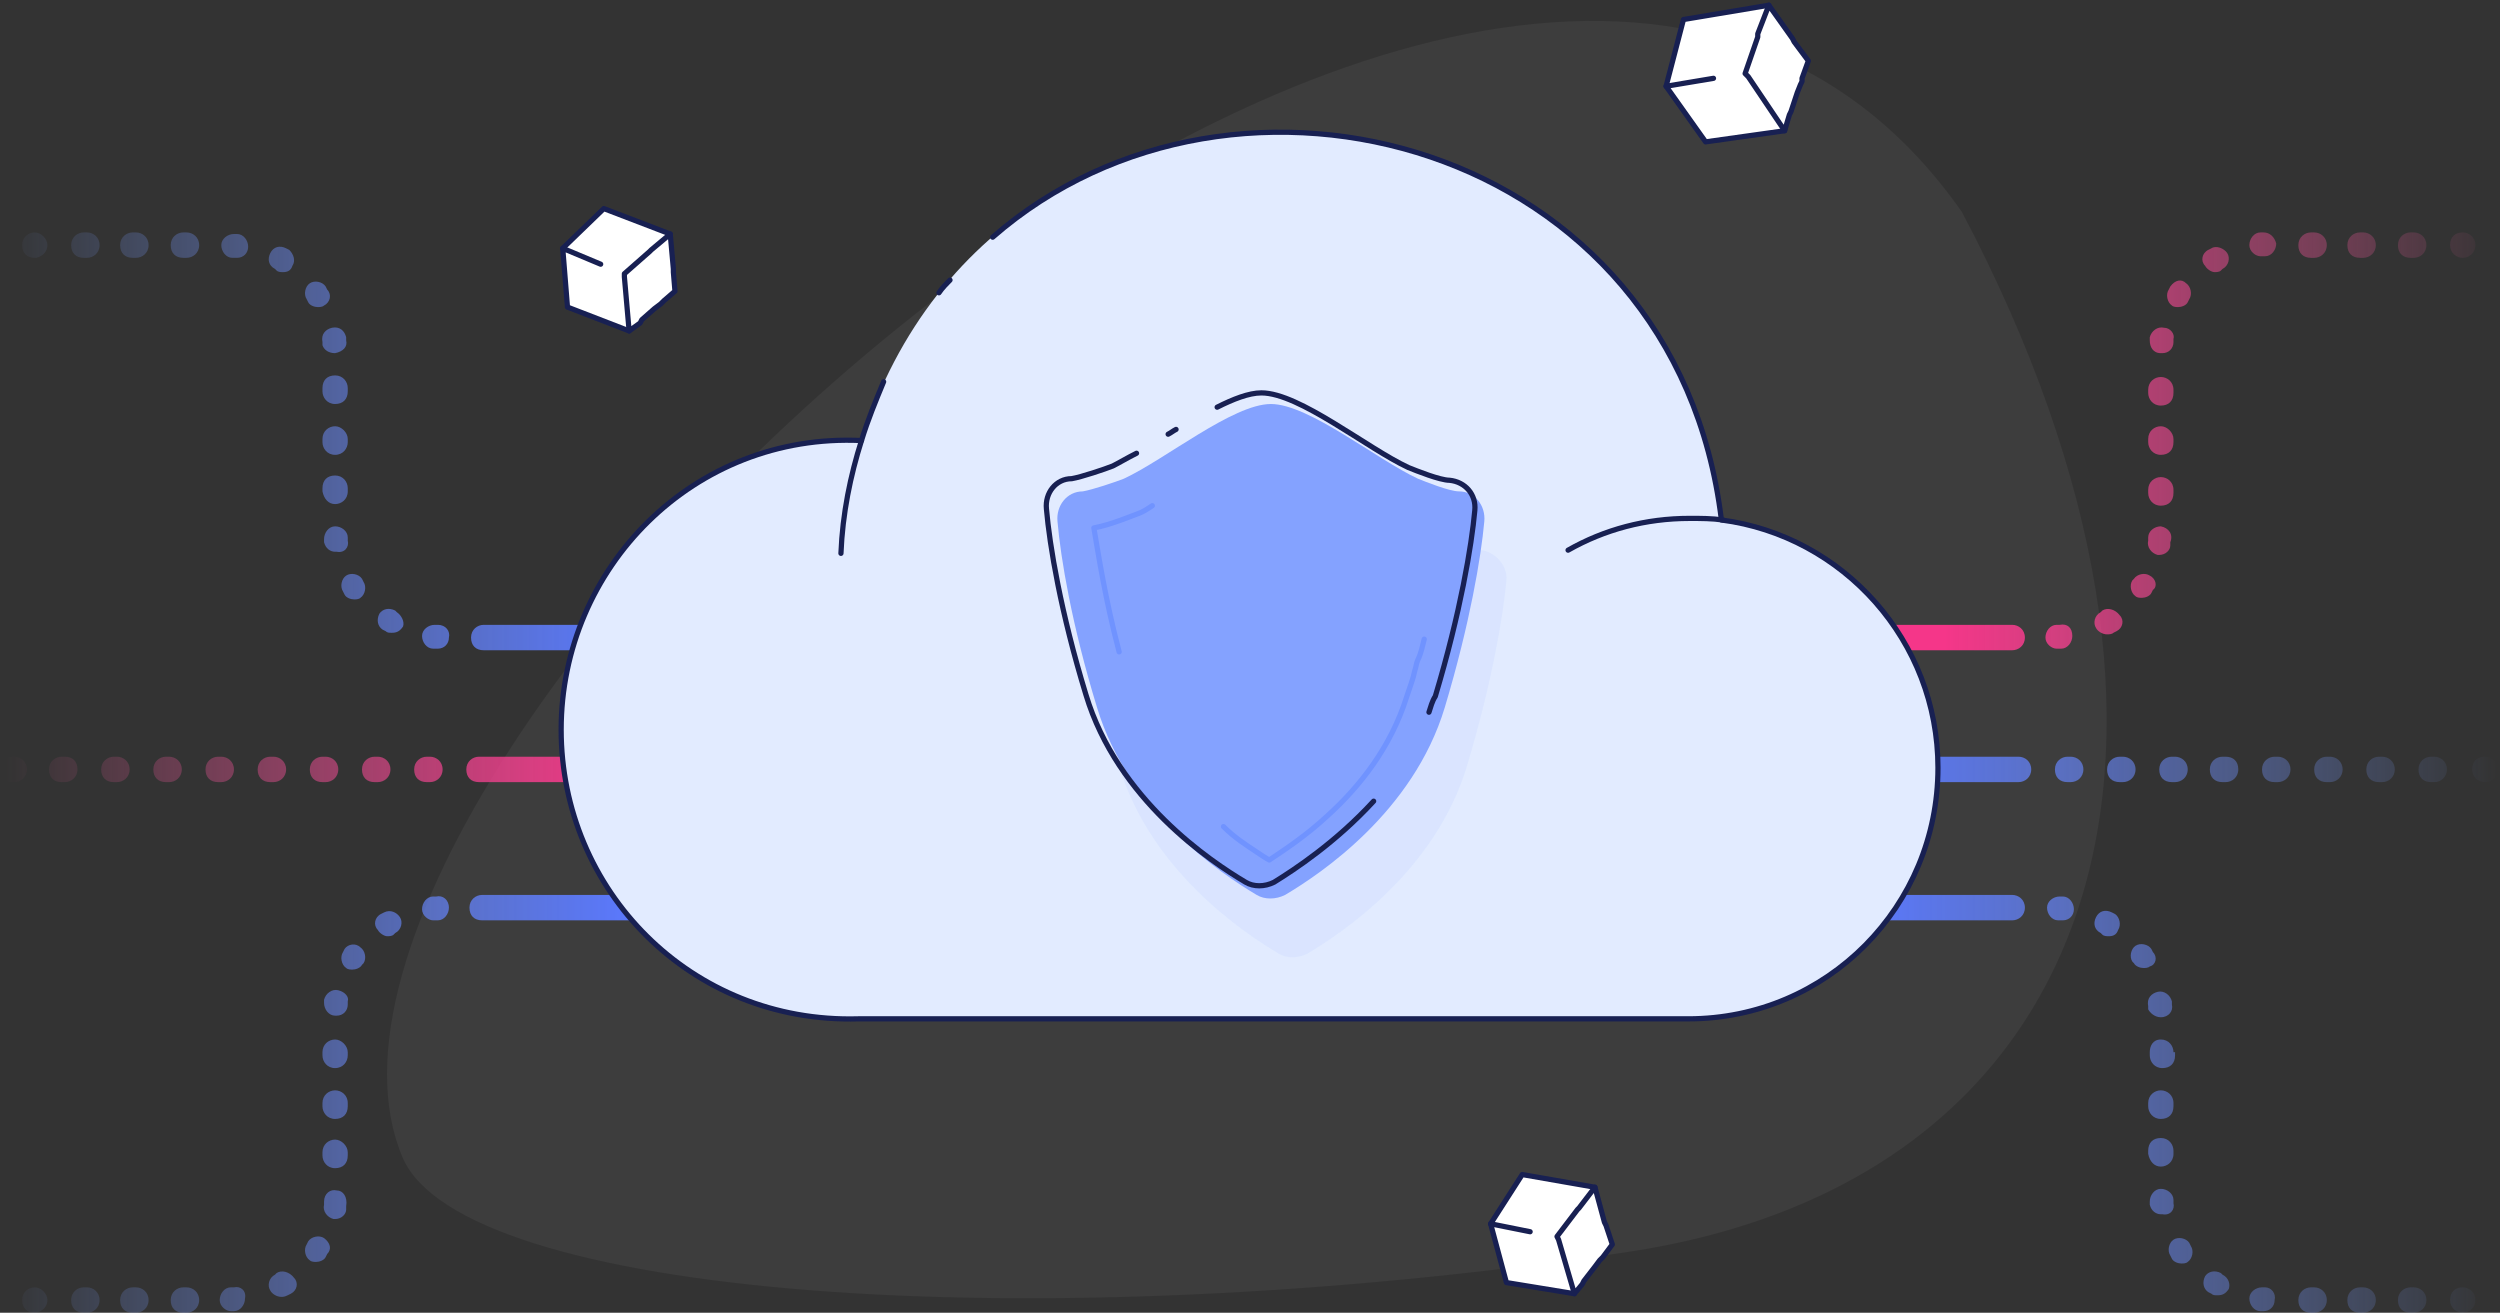 <?xml version="1.0" encoding="UTF-8"?> <svg xmlns="http://www.w3.org/2000/svg" width="478" height="251" viewBox="0 0 478 251" fill="none"><rect x="0" y="0" width="478" height="251" fill="#333333" stroke="none"/><path d="M310.91 239.426C402.415 225.813 428.99 142.658 375.138 40.56C287.766 -84.333 44.421 144.64 76.977 221.311C88.272 247.913 196.529 256.443 310.91 239.426Z" fill="#F2FBFF" fill-opacity="0.05"></path><path d="M121.497 124.026C119.986 124.026 119.079 123.114 119.079 121.596C119.079 120.077 119.986 119.165 121.497 119.165C123.008 119.165 123.915 120.077 123.915 121.596C123.915 123.114 122.706 124.026 121.497 124.026Z" fill="#6A83FF"></path><path d="M121.497 175.666C119.986 175.666 119.079 174.755 119.079 173.236C119.079 171.717 119.986 170.806 121.497 170.806C123.008 170.806 123.915 171.717 123.915 173.236C123.915 174.755 122.706 175.666 121.497 175.666Z" fill="#6A83FF"></path><path d="M35.663 44.438H35.059C33.85 44.438 32.641 45.35 32.641 46.869C32.641 48.387 33.547 49.299 35.059 49.299H35.663C36.872 49.299 38.081 48.387 38.081 46.869C38.081 45.35 36.872 44.438 35.663 44.438Z" fill="url(#paint0_linear_964_12942)"></path><path d="M25.992 44.438H25.388C24.179 44.438 22.97 45.35 22.97 46.869C22.97 48.387 23.877 49.299 25.388 49.299H25.992C27.201 49.299 28.41 48.387 28.41 46.869C28.41 45.35 27.201 44.438 25.992 44.438Z" fill="url(#paint1_linear_964_12942)"></path><path d="M45.335 44.741H44.73C43.521 44.741 42.312 45.652 42.312 46.867C42.312 48.082 43.219 49.297 44.428 49.297H45.033C45.033 49.297 45.033 49.297 45.335 49.297C46.544 49.297 47.45 48.386 47.45 47.171C47.45 45.956 46.544 44.741 45.335 44.741Z" fill="url(#paint2_linear_964_12942)"></path><path d="M66.491 74.208C66.491 72.993 65.584 71.778 64.073 71.778C62.562 71.778 61.655 72.689 61.655 74.208V74.815C61.655 76.03 62.562 77.245 64.073 77.245C65.584 77.245 66.491 76.334 66.491 74.815V74.208Z" fill="url(#paint3_linear_964_12942)"></path><path d="M62.562 55.374L62.259 54.766C61.655 53.855 60.144 53.551 59.237 54.159C58.33 54.766 58.028 56.285 58.633 57.197L58.935 57.804C59.237 58.412 60.144 58.715 60.748 58.715C61.05 58.715 61.655 58.715 61.957 58.412C63.166 57.804 63.468 56.285 62.562 55.374Z" fill="url(#paint4_linear_964_12942)"></path><path d="M64.073 81.498C62.864 81.498 61.655 82.409 61.655 83.928V84.535C61.655 85.751 62.562 86.966 64.073 86.966C65.584 86.966 66.491 85.751 66.491 84.535V83.928C66.491 82.713 65.282 81.498 64.073 81.498Z" fill="url(#paint5_linear_964_12942)"></path><path d="M16.623 44.438H16.018C14.809 44.438 13.601 45.35 13.601 46.869C13.601 48.387 14.507 49.299 16.018 49.299H16.623C17.832 49.299 19.041 48.387 19.041 46.869C19.041 45.35 17.832 44.438 16.623 44.438Z" fill="url(#paint6_linear_964_12942)"></path><path d="M55.308 47.78L54.704 47.476C53.495 46.869 52.286 47.172 51.681 48.387C51.077 49.602 51.379 50.818 52.588 51.425L52.89 51.729C53.193 52.033 53.797 52.033 54.099 52.033C55.006 52.033 55.61 51.729 55.913 50.818C56.517 49.906 56.215 48.691 55.308 47.78Z" fill="url(#paint7_linear_964_12942)"></path><path d="M69.211 110.659C68.606 109.748 67.095 109.444 66.188 110.052C65.281 110.659 64.979 112.178 65.584 113.09L65.886 113.697C66.188 114.305 67.095 114.608 67.699 114.608C68.002 114.608 68.606 114.608 68.908 114.305C69.815 113.697 70.117 112.178 69.513 111.267L69.211 110.659Z" fill="url(#paint8_linear_964_12942)"></path><path d="M75.861 117.039L75.558 116.735C74.35 116.127 73.141 116.431 72.536 117.342C71.932 118.557 72.234 119.773 73.141 120.38L73.745 120.684C74.047 120.988 74.35 120.988 74.954 120.988C75.861 120.988 76.465 120.684 77.07 119.773C77.372 118.861 76.767 117.646 75.861 117.039Z" fill="url(#paint9_linear_964_12942)"></path><path d="M83.718 119.469H83.113C81.904 119.469 80.695 120.38 80.695 121.595C80.695 122.81 81.602 124.025 82.811 124.025H83.415C83.415 124.025 83.415 124.025 83.718 124.025C84.927 124.025 85.833 123.114 85.833 121.899C86.135 120.684 85.229 119.469 83.718 119.469Z" fill="url(#paint10_linear_964_12942)"></path><path d="M64.073 67.525C65.584 67.221 66.49 66.31 66.188 65.095V64.487C65.886 63.272 64.979 62.361 63.468 62.665C62.259 62.968 61.352 63.88 61.655 65.398V66.006C61.957 66.917 62.864 67.525 64.073 67.525Z" fill="url(#paint11_linear_964_12942)"></path><path d="M66.492 103.369V102.762C66.492 101.547 65.283 100.635 64.074 100.635C62.865 100.635 61.958 101.85 61.958 103.066C61.958 103.369 61.958 103.673 61.958 103.673C62.261 104.888 63.167 105.496 64.074 105.496H64.376C65.887 105.799 66.794 104.584 66.492 103.369Z" fill="url(#paint12_linear_964_12942)"></path><path d="M64.073 96.382C65.282 96.382 66.491 95.471 66.491 93.952V93.345C66.491 92.13 65.584 90.915 64.073 90.915C62.562 90.915 61.655 91.826 61.655 93.345V93.952C61.957 95.471 62.864 96.382 64.073 96.382Z" fill="url(#paint13_linear_964_12942)"></path><path d="M6.649 44.438C5.44 44.438 4.231 45.35 4.231 46.869C4.231 48.387 5.138 49.299 6.649 49.299H6.951C8.16 48.995 9.067 48.084 9.067 46.869C9.067 45.654 7.858 44.438 6.649 44.438Z" fill="url(#paint14_linear_964_12942)"></path><path d="M121.497 119.469H112.127H111.523H102.456H101.852H93.087H92.482C91.273 119.469 90.064 120.38 90.064 121.899C90.064 123.418 90.971 124.329 92.482 124.329H93.087H101.852H102.758H111.825H112.43H121.799C123.008 124.329 124.217 123.418 124.217 121.899C124.217 120.38 122.706 119.469 121.497 119.469Z" fill="url(#paint15_linear_964_12942)"></path><path d="M121.497 149.238C119.986 149.238 119.079 148.327 119.079 146.808C119.079 145.289 119.986 144.378 121.497 144.378C123.008 144.378 123.915 145.289 123.915 146.808C123.915 148.327 122.706 149.238 121.497 149.238Z" fill="#EE4192"></path><path d="M42.313 144.682H41.708C40.499 144.682 39.29 145.593 39.29 147.112C39.29 148.63 40.197 149.542 41.708 149.542H42.313C43.522 149.542 44.73 148.63 44.73 147.112C44.73 145.593 43.522 144.682 42.313 144.682Z" fill="url(#paint16_linear_964_12942)"></path><path d="M52.286 144.682H51.681C50.473 144.682 49.264 145.593 49.264 147.112C49.264 148.63 50.17 149.542 51.681 149.542H52.286C53.495 149.542 54.704 148.63 54.704 147.112C54.704 145.593 53.495 144.682 52.286 144.682Z" fill="url(#paint17_linear_964_12942)"></path><path d="M32.34 144.682H31.735C30.526 144.682 29.317 145.593 29.317 147.112C29.317 148.63 30.224 149.542 31.735 149.542H32.34C33.548 149.542 34.757 148.63 34.757 147.112C34.757 145.593 33.548 144.682 32.34 144.682Z" fill="url(#paint18_linear_964_12942)"></path><path d="M22.365 144.682H21.761C20.552 144.682 19.343 145.593 19.343 147.112C19.343 148.63 20.249 149.542 21.761 149.542H22.365C23.574 149.542 24.783 148.63 24.783 147.112C24.783 145.593 23.574 144.682 22.365 144.682Z" fill="url(#paint19_linear_964_12942)"></path><path d="M12.392 144.682H11.787C10.579 144.682 9.37 145.593 9.37 147.112C9.37 148.63 10.276 149.542 11.787 149.542H12.392C13.601 149.542 14.81 148.63 14.81 147.112C14.81 145.593 13.903 144.682 12.392 144.682Z" fill="url(#paint20_linear_964_12942)"></path><path d="M82.208 144.682H81.603C80.394 144.682 79.186 145.593 79.186 147.112C79.186 148.63 80.092 149.542 81.603 149.542H82.208C83.417 149.542 84.626 148.63 84.626 147.112C84.626 145.593 83.417 144.682 82.208 144.682Z" fill="url(#paint21_linear_964_12942)"></path><path d="M62.26 144.682H61.656C60.447 144.682 59.238 145.593 59.238 147.112C59.238 148.63 60.145 149.542 61.656 149.542H62.26C63.469 149.542 64.678 148.63 64.678 147.112C64.678 145.593 63.469 144.682 62.26 144.682Z" fill="url(#paint22_linear_964_12942)"></path><path d="M72.234 144.682H71.629C70.42 144.682 69.211 145.593 69.211 147.112C69.211 148.63 70.118 149.542 71.629 149.542H72.234C73.442 149.542 74.651 148.63 74.651 147.112C74.651 145.593 73.442 144.682 72.234 144.682Z" fill="url(#paint23_linear_964_12942)"></path><path d="M2.72 144.682H2.418C1.209 144.682 0 145.593 0 147.112C0 148.63 0.907 149.542 2.418 149.542H2.72C3.929 149.542 5.138 148.63 5.138 147.112C5.138 145.593 3.929 144.682 2.72 144.682Z" fill="url(#paint24_linear_964_12942)"></path><path d="M121.498 144.682H111.826H111.222H101.852H101.248H92.785H92.483H92.181H91.577C90.368 144.682 89.159 145.593 89.159 147.112C89.159 148.63 90.065 149.542 91.577 149.542H92.181H92.483H92.785H101.248H101.852H111.222H111.826H121.498C122.707 149.542 123.915 148.63 123.915 147.112C123.915 145.593 122.707 144.682 121.498 144.682Z" fill="url(#paint25_linear_964_12942)"></path><path d="M52.89 243.406L52.588 243.71C51.379 244.317 51.077 245.836 51.681 246.747C51.984 247.355 52.89 247.962 53.797 247.962C54.099 247.962 54.401 247.962 55.006 247.659L55.61 247.355C56.819 246.747 57.122 245.229 56.215 244.317C55.308 243.102 53.797 242.798 52.89 243.406Z" fill="url(#paint26_linear_964_12942)"></path><path d="M44.729 246.14H44.124C42.915 246.14 42.008 247.355 42.008 248.57C42.008 249.785 43.218 250.696 44.124 250.696H44.729C45.938 250.696 46.844 249.481 46.844 248.266C47.147 246.747 45.938 245.836 44.729 246.14Z" fill="url(#paint27_linear_964_12942)"></path><path d="M64.374 227.61C63.166 227.306 61.956 228.217 61.956 229.736V230.344C61.654 231.559 62.561 232.774 63.77 233.078H64.072C65.281 233.078 66.188 232.166 66.188 231.255V230.647C66.49 228.825 65.583 227.61 64.374 227.61Z" fill="url(#paint28_linear_964_12942)"></path><path d="M35.662 246.14H35.057C33.848 246.14 32.639 247.051 32.639 248.57C32.639 250.089 33.546 251 35.057 251H35.662C36.871 251 38.08 250.089 38.08 248.57C38.08 247.051 36.871 246.14 35.662 246.14Z" fill="url(#paint29_linear_964_12942)"></path><path d="M64.072 217.889C62.863 217.889 61.654 218.801 61.654 220.32V220.927C61.654 222.142 62.56 223.357 64.072 223.357C65.583 223.357 66.49 222.446 66.49 220.927V220.32C66.49 219.104 65.281 217.889 64.072 217.889Z" fill="url(#paint30_linear_964_12942)"></path><path d="M16.622 246.14H16.017C14.808 246.14 13.599 247.051 13.599 248.57C13.599 250.089 14.506 251 16.017 251H16.622C17.83 251 19.039 250.089 19.039 248.57C19.039 247.051 17.83 246.14 16.622 246.14Z" fill="url(#paint31_linear_964_12942)"></path><path d="M25.991 246.14H25.386C24.177 246.14 22.968 247.051 22.968 248.57C22.968 250.089 23.875 251 25.386 251H25.991C27.2 251 28.409 250.089 28.409 248.57C28.409 247.051 27.2 246.14 25.991 246.14Z" fill="url(#paint32_linear_964_12942)"></path><path d="M61.957 236.723C61.05 236.116 59.539 236.419 58.935 237.331L58.633 237.938C58.028 238.85 58.33 240.368 59.237 240.976C59.539 241.28 60.144 241.28 60.446 241.28C61.05 241.28 61.957 240.976 62.259 240.368L62.562 239.761C63.468 238.85 63.166 237.634 61.957 236.723Z" fill="url(#paint33_linear_964_12942)"></path><path d="M73.442 174.451L72.838 174.754C71.629 175.362 71.326 176.881 72.233 177.792C72.535 178.4 73.442 179.007 74.047 179.007C74.349 179.007 74.953 179.007 75.256 178.703L75.558 178.4C76.767 177.792 77.069 176.273 76.465 175.362C75.86 174.451 74.651 173.843 73.442 174.451Z" fill="url(#paint34_linear_964_12942)"></path><path d="M83.414 171.412H82.81C81.601 171.412 80.694 172.627 80.694 173.842C80.694 175.057 81.903 175.969 82.81 175.969H83.112H83.717C84.926 175.969 85.832 174.754 85.832 173.538C85.832 172.02 84.623 171.108 83.414 171.412Z" fill="url(#paint35_linear_964_12942)"></path><path d="M65.885 181.437L65.582 182.045C64.978 182.956 65.28 184.475 66.187 185.082C66.489 185.386 67.094 185.386 67.396 185.386C68 185.386 68.907 185.082 69.209 184.475L69.511 184.171C70.116 183.26 69.814 181.741 68.907 181.133C68 180.222 66.489 180.526 65.885 181.437Z" fill="url(#paint36_linear_964_12942)"></path><path d="M64.072 208.473C62.863 208.473 61.654 209.384 61.654 210.903V211.511C61.654 212.726 62.56 213.941 64.072 213.941C65.583 213.941 66.49 213.029 66.49 211.511V210.903C66.49 209.384 65.281 208.473 64.072 208.473Z" fill="url(#paint37_linear_964_12942)"></path><path d="M64.072 198.752C62.863 198.752 61.654 199.664 61.654 201.182V201.79C61.654 203.005 62.56 204.22 64.072 204.22C65.583 204.22 66.49 203.005 66.49 201.79V201.182C66.49 199.967 65.281 198.752 64.072 198.752Z" fill="url(#paint38_linear_964_12942)"></path><path d="M64.677 189.335C63.468 189.031 62.259 189.943 61.957 191.158C61.957 191.462 61.957 191.765 61.957 191.765C61.957 192.98 62.864 194.196 64.072 194.196H64.375C65.584 194.196 66.49 193.284 66.49 192.069V191.462C66.793 190.55 65.886 189.639 64.677 189.335Z" fill="url(#paint39_linear_964_12942)"></path><path d="M6.648 246.14C5.439 246.14 4.23 247.051 4.23 248.57C4.23 250.089 5.137 251 6.648 251H6.95C8.159 250.696 9.066 249.785 9.066 248.57C9.066 247.355 7.857 246.14 6.648 246.14Z" fill="url(#paint40_linear_964_12942)"></path><path d="M121.496 171.109H112.127H111.522H102.455H101.851H92.784H92.482H92.179C90.97 171.109 89.761 172.021 89.761 173.54C89.761 175.058 90.668 175.97 92.179 175.97H92.482H92.784H101.851H102.757H111.824H112.429H121.798C123.007 175.97 124.216 175.058 124.216 173.54C124.216 172.021 122.705 171.109 121.496 171.109Z" fill="url(#paint41_linear_964_12942)"></path><path d="M359.052 124.026C357.843 124.026 356.635 123.114 356.635 121.596C356.635 120.077 357.541 119.165 358.75 119.165H359.052C360.261 119.165 361.47 120.077 361.47 121.596C361.47 123.114 360.261 124.026 359.052 124.026Z" fill="#EE4192"></path><path d="M359.052 175.666C357.843 175.666 356.635 174.755 356.635 173.236C356.635 171.717 357.541 170.806 358.75 170.806H359.052C360.261 170.806 361.47 171.717 361.47 173.236C361.47 174.755 360.261 175.666 359.052 175.666Z" fill="#6A83FF"></path><path d="M413.152 72.081C411.943 72.081 410.734 72.993 410.734 74.511V75.119C410.734 76.334 411.64 77.549 413.152 77.549C414.663 77.549 415.569 76.638 415.569 75.119V74.511C415.569 72.993 414.36 72.081 413.152 72.081Z" fill="url(#paint42_linear_964_12942)"></path><path d="M413.152 81.498C411.943 81.498 410.734 82.409 410.734 83.928V84.535C410.734 85.751 411.64 86.966 413.152 86.966C414.663 86.966 415.569 86.054 415.569 84.535V83.928C415.569 82.713 414.36 81.498 413.152 81.498Z" fill="url(#paint43_linear_964_12942)"></path><path d="M413.151 100.635C411.942 100.635 410.733 101.547 410.733 102.762V103.369C410.431 104.584 411.338 105.799 412.547 106.103H412.849C414.058 106.103 414.965 105.192 414.965 104.281C414.965 103.977 414.965 103.673 414.965 103.673C415.569 102.154 414.662 100.939 413.151 100.635Z" fill="url(#paint44_linear_964_12942)"></path><path d="M411.037 110.052C410.13 109.444 408.619 109.748 408.015 110.659L407.712 110.963C407.108 111.875 407.41 113.393 408.317 114.001C408.619 114.305 409.224 114.305 409.526 114.305C410.13 114.305 411.037 114.001 411.339 113.393L411.641 112.786C412.548 112.178 412.246 110.659 411.037 110.052Z" fill="url(#paint45_linear_964_12942)"></path><path d="M393.809 119.469H393.204C391.995 119.469 391.089 120.684 391.089 121.899C391.089 123.114 392.298 124.025 393.204 124.025C393.204 124.025 393.204 124.025 393.506 124.025H394.111C395.32 124.025 396.227 122.81 396.227 121.595C396.227 120.076 395.32 119.165 393.809 119.469Z" fill="url(#paint46_linear_964_12942)"></path><path d="M401.97 116.735L401.668 117.039C400.459 117.646 400.157 119.165 400.761 120.076C401.064 120.684 401.97 121.291 402.877 121.291C403.179 121.291 403.784 121.291 404.086 120.988L404.69 120.684C405.899 120.076 406.202 118.558 405.295 117.646C404.388 116.431 402.877 116.127 401.97 116.735Z" fill="url(#paint47_linear_964_12942)"></path><path d="M384.742 119.469H384.138H375.373H374.768H365.701H365.097H355.728C354.519 119.469 353.31 120.38 353.31 121.899C353.31 123.418 354.216 124.329 355.728 124.329H365.097H365.701H374.768H375.373H384.138H384.742C385.951 124.329 387.16 123.418 387.16 121.899C387.16 120.38 385.951 119.469 384.742 119.469Z" fill="url(#paint48_linear_964_12942)"></path><path d="M413.152 91.219C411.943 91.219 410.734 92.13 410.734 93.649V94.256C410.734 95.471 411.64 96.686 413.152 96.686C414.663 96.686 415.569 95.775 415.569 94.256V93.649C415.569 92.13 414.36 91.219 413.152 91.219Z" fill="url(#paint49_linear_964_12942)"></path><path d="M451.838 44.438H451.234C450.025 44.438 448.816 45.35 448.816 46.869C448.816 48.387 449.723 49.299 451.234 49.299H451.838C453.047 49.299 454.256 48.387 454.256 46.869C454.256 45.35 453.047 44.438 451.838 44.438Z" fill="url(#paint50_linear_964_12942)"></path><path d="M461.509 44.438H460.904C459.696 44.438 458.487 45.35 458.487 46.869C458.487 48.387 459.393 49.299 460.904 49.299H461.509C462.718 49.299 463.927 48.387 463.927 46.869C463.927 45.35 462.718 44.438 461.509 44.438Z" fill="url(#paint51_linear_964_12942)"></path><path d="M442.469 44.438H441.864C440.655 44.438 439.446 45.35 439.446 46.869C439.446 48.387 440.353 49.299 441.864 49.299H442.469C443.678 49.299 444.886 48.387 444.886 46.869C444.886 45.35 443.678 44.438 442.469 44.438Z" fill="url(#paint52_linear_964_12942)"></path><path d="M413.757 62.665C412.548 62.361 411.339 63.272 411.037 64.487V65.095C411.037 66.31 411.641 67.525 413.152 67.525H413.455C414.664 67.525 415.57 66.614 415.57 65.398V64.791C415.873 63.88 414.966 62.665 413.757 62.665Z" fill="url(#paint53_linear_964_12942)"></path><path d="M414.965 54.767L414.662 55.374C414.058 56.285 414.36 57.804 415.267 58.412C415.569 58.715 416.174 58.715 416.476 58.715C417.08 58.715 417.987 58.412 418.289 57.804L418.591 57.197C419.196 56.285 418.894 54.767 417.987 54.159C417.08 53.248 415.871 53.551 414.965 54.767Z" fill="url(#paint54_linear_964_12942)"></path><path d="M422.824 47.476L422.219 47.78C421.01 48.388 420.708 49.906 421.615 50.818C421.917 51.425 422.824 52.033 423.428 52.033C423.73 52.033 424.335 52.033 424.637 51.729L424.939 51.425C426.148 50.818 426.451 49.299 425.846 48.388C425.242 47.476 423.73 46.869 422.824 47.476Z" fill="url(#paint55_linear_964_12942)"></path><path d="M432.797 44.438H432.193C430.984 44.438 430.077 45.654 430.077 46.869C430.077 48.084 431.286 48.995 432.193 48.995C432.193 48.995 432.193 48.995 432.495 48.995H433.099C434.308 48.995 435.215 47.78 435.215 46.565C434.913 45.35 434.006 44.438 432.797 44.438Z" fill="url(#paint56_linear_964_12942)"></path><path d="M470.879 44.438C469.368 44.438 468.461 45.35 468.461 46.869C468.461 48.387 469.67 49.299 470.879 49.299C472.088 49.299 473.297 48.387 473.297 46.869C473.297 45.35 472.088 44.438 470.879 44.438Z" fill="url(#paint57_linear_964_12942)"></path><path d="M359.052 149.238C357.843 149.238 356.635 148.327 356.635 146.808C356.635 145.289 357.541 144.378 358.75 144.378H359.052C360.261 144.378 361.47 145.289 361.47 146.808C361.47 148.327 360.261 149.238 359.052 149.238Z" fill="#6A83FF"></path><path d="M405.898 144.682H405.294C404.085 144.682 402.876 145.593 402.876 147.112C402.876 148.63 403.783 149.542 405.294 149.542H405.898C407.107 149.542 408.316 148.63 408.316 147.112C408.316 145.593 407.107 144.682 405.898 144.682Z" fill="url(#paint58_linear_964_12942)"></path><path d="M415.873 144.682H415.269C414.06 144.682 412.851 145.593 412.851 147.112C412.851 148.63 413.757 149.542 415.269 149.542H415.873C417.082 149.542 418.291 148.63 418.291 147.112C418.291 145.593 417.082 144.682 415.873 144.682Z" fill="url(#paint59_linear_964_12942)"></path><path d="M395.925 144.682H395.321C394.112 144.682 392.903 145.593 392.903 147.112C392.903 148.63 393.81 149.542 395.321 149.542H395.925C397.134 149.542 398.343 148.63 398.343 147.112C398.343 145.593 397.134 144.682 395.925 144.682Z" fill="url(#paint60_linear_964_12942)"></path><path d="M385.952 144.682H385.347H385.045H384.743H376.281H375.676H366.307H365.702H356.031C354.822 144.682 353.613 145.593 353.613 147.112C353.613 148.63 354.52 149.542 356.031 149.542H365.702H366.307H375.676H376.281H384.743H385.045H385.347H385.952C387.161 149.542 388.37 148.63 388.37 147.112C388.37 145.593 387.161 144.682 385.952 144.682Z" fill="url(#paint61_linear_964_12942)"></path><path d="M425.543 144.682H424.939C423.73 144.682 422.521 145.593 422.521 147.112C422.521 148.63 423.428 149.542 424.939 149.542H425.543C426.752 149.542 427.961 148.63 427.961 147.112C427.961 145.593 427.054 144.682 425.543 144.682Z" fill="url(#paint62_linear_964_12942)"></path><path d="M455.466 144.682H454.861C453.652 144.682 452.443 145.593 452.443 147.112C452.443 148.63 453.35 149.542 454.861 149.542H455.466C456.675 149.542 457.884 148.63 457.884 147.112C457.884 145.593 456.675 144.682 455.466 144.682Z" fill="url(#paint63_linear_964_12942)"></path><path d="M465.439 144.682H464.834C463.625 144.682 462.417 145.593 462.417 147.112C462.417 148.63 463.323 149.542 464.834 149.542H465.439C466.648 149.542 467.857 148.63 467.857 147.112C467.857 145.593 466.648 144.682 465.439 144.682Z" fill="url(#paint64_linear_964_12942)"></path><path d="M445.491 144.682H444.886C443.677 144.682 442.469 145.593 442.469 147.112C442.469 148.63 443.375 149.542 444.886 149.542H445.491C446.7 149.542 447.909 148.63 447.909 147.112C447.909 145.593 446.7 144.682 445.491 144.682Z" fill="url(#paint65_linear_964_12942)"></path><path d="M435.518 144.682H434.914C433.705 144.682 432.496 145.593 432.496 147.112C432.496 148.63 433.403 149.542 434.914 149.542H435.518C436.727 149.542 437.936 148.63 437.936 147.112C437.936 145.593 436.727 144.682 435.518 144.682Z" fill="url(#paint66_linear_964_12942)"></path><path d="M475.11 144.682C473.599 144.682 472.692 145.593 472.692 147.112C472.692 148.63 473.901 149.542 475.11 149.542C476.319 149.542 477.528 148.63 477.528 147.112C477.528 145.593 476.319 144.682 475.11 144.682Z" fill="url(#paint67_linear_964_12942)"></path><path d="M404.388 174.755L403.784 174.451C402.575 173.843 401.366 174.147 400.761 175.362C400.157 176.577 400.459 177.792 401.668 178.4L401.97 178.704C402.272 179.007 402.877 179.007 403.179 179.007C404.086 179.007 404.69 178.704 404.992 177.792C405.597 176.881 405.295 175.362 404.388 174.755Z" fill="url(#paint68_linear_964_12942)"></path><path d="M411.641 182.045L411.339 181.438C410.735 180.526 409.224 180.223 408.317 180.83C407.41 181.438 407.108 182.956 407.712 183.868L408.015 184.172C408.317 184.779 409.224 185.083 409.828 185.083C410.13 185.083 410.735 185.083 411.037 184.779C412.246 184.475 412.548 182.956 411.641 182.045Z" fill="url(#paint69_linear_964_12942)"></path><path d="M413.151 194.499C414.662 194.499 415.569 193.284 415.267 192.069C415.267 191.765 415.267 191.462 415.267 191.462C414.964 190.246 413.755 189.335 412.547 189.639C411.338 189.943 410.431 190.854 410.733 192.373V192.98C411.035 193.588 411.942 194.499 413.151 194.499Z" fill="url(#paint70_linear_964_12942)"></path><path d="M384.743 171.109H384.44H384.138H375.071H374.467H365.4H364.795H355.426C354.217 171.109 353.008 172.021 353.008 173.54C353.008 175.058 353.915 175.97 355.426 175.97H364.795H365.4H374.467H375.071H384.138H384.44H384.743C385.951 175.97 387.16 175.058 387.16 173.54C387.16 172.021 385.951 171.109 384.743 171.109Z" fill="url(#paint71_linear_964_12942)"></path><path d="M413.152 208.473C411.943 208.473 410.734 209.384 410.734 210.903V211.511C410.734 212.726 411.64 213.941 413.152 213.941C414.663 213.941 415.569 213.029 415.569 211.511V210.903C415.569 209.384 414.36 208.473 413.152 208.473Z" fill="url(#paint72_linear_964_12942)"></path><path d="M415.57 201.182C415.57 199.967 414.663 198.752 413.152 198.752C411.641 198.752 411.037 199.967 411.037 201.182V201.79C411.037 203.005 411.943 204.22 413.454 204.22C414.966 204.22 415.872 203.309 415.872 201.79V201.182H415.57Z" fill="url(#paint73_linear_964_12942)"></path><path d="M413.152 223.053C414.36 223.053 415.569 222.142 415.569 220.623V220.016C415.569 218.801 414.663 217.586 413.152 217.586C411.64 217.586 410.734 218.497 410.734 220.016V220.623C411.036 222.142 411.943 223.053 413.152 223.053Z" fill="url(#paint74_linear_964_12942)"></path><path d="M394.414 171.411H393.809C392.601 171.411 391.392 172.323 391.392 173.538C391.392 174.753 392.298 175.968 393.507 175.968H394.112H394.414C395.623 175.968 396.53 175.057 396.53 173.842C396.53 172.627 395.623 171.411 394.414 171.411Z" fill="url(#paint75_linear_964_12942)"></path><path d="M418.592 237.634C417.988 236.723 416.477 236.419 415.57 237.027C414.663 237.634 414.361 239.153 414.965 240.064L415.268 240.672C415.57 241.279 416.477 241.583 417.081 241.583C417.383 241.583 417.988 241.583 418.29 241.279C419.197 240.672 419.499 239.153 418.894 238.242L418.592 237.634Z" fill="url(#paint76_linear_964_12942)"></path><path d="M415.57 230.04V229.432C415.57 228.217 414.361 227.306 413.152 227.306C411.943 227.306 411.037 228.521 411.037 229.736V230.344C411.339 231.559 412.246 232.166 413.152 232.166H413.454C414.966 232.47 415.872 231.255 415.57 230.04Z" fill="url(#paint77_linear_964_12942)"></path><path d="M461.509 246.14H460.904C459.695 246.14 458.486 247.051 458.486 248.57C458.486 250.089 459.393 251 460.904 251H461.509C462.718 251 463.927 250.089 463.927 248.57C463.927 247.051 462.718 246.14 461.509 246.14Z" fill="url(#paint78_linear_964_12942)"></path><path d="M442.468 246.14H441.864C440.655 246.14 439.446 247.051 439.446 248.57C439.446 250.089 440.353 251 441.864 251H442.468C443.677 251 444.886 250.089 444.886 248.57C444.886 247.051 443.677 246.14 442.468 246.14Z" fill="url(#paint79_linear_964_12942)"></path><path d="M451.838 246.14H451.233C450.024 246.14 448.815 247.051 448.815 248.57C448.815 250.089 449.722 251 451.233 251H451.838C453.047 251 454.256 250.089 454.256 248.57C454.256 247.051 453.047 246.14 451.838 246.14Z" fill="url(#paint80_linear_964_12942)"></path><path d="M433.099 246.14H432.495C431.286 246.14 430.077 247.051 430.077 248.266C430.077 249.481 430.984 250.696 432.193 250.696H432.797C434.006 250.696 434.913 249.785 434.913 248.57C435.215 247.355 434.308 246.14 433.099 246.14Z" fill="url(#paint81_linear_964_12942)"></path><path d="M424.938 243.71L424.636 243.406C423.427 242.798 422.218 243.102 421.613 244.013C421.009 245.228 421.311 246.443 422.218 247.051L422.822 247.355C423.124 247.659 423.427 247.659 424.031 247.659C424.938 247.659 425.542 247.355 426.147 246.443C426.449 245.532 426.147 244.317 424.938 243.71Z" fill="url(#paint82_linear_964_12942)"></path><path d="M470.878 246.14C469.367 246.14 468.46 247.051 468.46 248.57C468.46 250.089 469.669 251 470.878 251C472.087 251 473.296 250.089 473.296 248.57C473.296 247.051 472.087 246.14 470.878 246.14Z" fill="url(#paint83_linear_964_12942)"></path><path d="M370.538 146.807C370.538 173.235 349.382 194.803 322.785 194.803C322.181 194.803 318.554 194.803 289.842 194.803C270.197 194.803 238.462 194.803 187.989 194.803H164.113C132.076 195.714 107.293 170.197 107.293 139.517C107.293 108.533 132.681 82.713 164.717 84.231C192.22 -2.342 317.949 9.809 329.132 99.42C352.404 102.457 370.538 122.506 370.538 146.807Z" fill="#E2EBFF"></path><path d="M299.816 105.192C306.767 101.243 314.625 99.117 323.088 99.117C325.203 99.117 327.319 99.117 329.435 99.42" stroke="#182052" stroke-miterlimit="10" stroke-linecap="round" stroke-linejoin="round"></path><path d="M160.789 105.799C161.091 98.205 162.602 90.915 164.718 84.232" stroke="#182052" stroke-miterlimit="10" stroke-linecap="round" stroke-linejoin="round"></path><path d="M189.803 45.35C236.044 4.949 320.367 26.82 329.132 99.42C352.404 102.458 370.538 122.507 370.538 146.808C370.538 173.236 349.382 194.803 322.785 194.803C322.181 194.803 318.554 194.803 289.842 194.803C270.197 194.803 238.462 194.803 187.989 194.803H164.113C132.076 195.714 107.293 170.198 107.293 139.517C107.293 108.533 132.681 82.713 164.717 84.232C165.926 80.283 167.437 76.638 168.948 72.993" stroke="#182052" stroke-miterlimit="10" stroke-linecap="round" stroke-linejoin="round"></path><path d="M179.526 55.981C180.13 55.07 181.037 54.159 181.641 53.551" stroke="#182052" stroke-miterlimit="10" stroke-linecap="round" stroke-linejoin="round"></path><g opacity="0.3"><path opacity="0.3" d="M283.192 105.192C281.379 105.192 276.845 103.37 275.334 102.762C267.476 99.117 254.48 88.485 247.226 88.485C239.973 88.485 226.977 99.117 219.119 102.762C217.608 103.37 213.074 104.888 211.261 105.192C208.238 105.192 206.123 107.926 206.425 110.964C207.029 117.95 209.145 130.709 213.981 146.504C220.025 166.553 237.857 178.4 244.506 182.349C246.017 183.26 248.133 183.26 249.946 182.349C256.596 178.4 274.427 166.553 280.472 146.504C285.308 130.405 287.423 117.647 288.028 110.964C288.33 108.23 285.912 105.496 283.192 105.192Z" fill="#84A2FF"></path></g><path d="M278.961 93.953C277.147 93.953 272.614 92.13 271.103 91.523C263.245 87.877 250.249 77.246 242.995 77.246C235.741 77.246 222.745 87.877 214.887 91.523C213.376 92.13 208.843 93.649 207.029 93.953C204.007 93.953 201.891 96.687 202.194 99.724C202.798 106.711 204.914 119.469 209.749 135.265C215.794 155.314 233.626 167.161 240.275 171.11C241.786 172.021 243.902 172.021 245.715 171.11C252.364 167.161 270.196 155.314 276.241 135.265C281.076 119.165 283.192 106.407 283.796 99.724C284.099 96.687 281.983 93.953 278.961 93.953Z" fill="#84A2FF"></path><path d="M224.86 82.106C224.256 82.41 223.953 82.714 223.349 83.017" stroke="#182052" stroke-miterlimit="10" stroke-linecap="round" stroke-linejoin="round"></path><path d="M273.218 136.176C273.52 135.265 273.822 134.05 274.427 133.139C279.263 117.039 281.378 104.281 281.983 97.598C282.285 94.56 280.169 92.13 277.147 91.826C275.334 91.826 270.8 90.004 269.289 89.396C261.431 85.751 248.435 75.119 241.181 75.119C238.763 75.119 235.741 76.334 232.719 77.853" stroke="#182052" stroke-miterlimit="10" stroke-linecap="round" stroke-linejoin="round"></path><path d="M217.305 86.662C215.491 87.574 213.98 88.485 212.771 89.093C211.26 89.7 206.726 91.219 204.913 91.523C201.891 91.523 199.775 94.257 200.077 97.294C200.682 104.281 202.797 117.039 207.633 132.835C213.678 152.884 231.51 164.731 238.159 168.679C239.67 169.591 241.785 169.591 243.599 168.679C247.528 166.249 255.386 161.085 262.64 153.187" stroke="#182052" stroke-miterlimit="10" stroke-linecap="round" stroke-linejoin="round"></path><path d="M213.979 124.633C211.259 114.305 210.05 106.103 209.144 100.939C212.468 100.332 216.699 98.509 217.606 98.206C218.513 97.902 219.419 97.294 220.326 96.687" stroke="#7093FF" stroke-miterlimit="10" stroke-linecap="round" stroke-linejoin="round"></path><path d="M272.312 122.203C272.009 123.418 271.707 124.937 271.103 126.152C270.8 126.76 270.8 127.367 270.498 128.278C270.196 129.797 269.591 131.316 268.987 133.139C265.965 142.859 259.92 150.453 253.875 155.921C249.644 159.87 245.413 162.604 242.693 164.427C242.088 164.123 241.182 163.515 240.275 162.908C238.461 161.693 236.044 160.174 233.928 158.048" stroke="#7093FF" stroke-miterlimit="10" stroke-linecap="round" stroke-linejoin="round"></path><path d="M115.151 60.842L107.595 47.476L115.453 39.882L128.147 44.742L118.475 62.361L115.151 60.842Z" fill="white" stroke="#182052" stroke-miterlimit="10" stroke-linecap="round" stroke-linejoin="round"></path><path d="M119.684 52.337L120.591 62.665L120.289 63.272L108.501 58.716L107.595 47.477L114.848 50.514" fill="white"></path><path d="M119.684 52.337L120.591 62.665L120.289 63.272L108.501 58.716L107.595 47.477L114.848 50.514" stroke="#182052" stroke-miterlimit="10" stroke-linecap="round" stroke-linejoin="round"></path><path d="M120.289 63.272L119.382 52.944V52.337L124.218 48.084L124.52 47.78L128.147 44.742L128.751 51.425V52.033L129.054 55.678L126.938 57.501L126.636 57.804L126.333 58.108L125.125 59.019L122.707 61.146L122.404 61.753L120.289 63.272Z" fill="white" stroke="#182052" stroke-miterlimit="10" stroke-linecap="round" stroke-linejoin="round"></path><path d="M334.572 25.605L318.553 16.492L321.878 3.734L338.199 1L338.803 24.998L334.572 25.605Z" fill="white" stroke="#182052" stroke-miterlimit="10" stroke-linecap="round" stroke-linejoin="round"></path><path d="M333.967 14.062L341.221 24.087V24.998L326.109 27.124L318.553 16.492L327.62 14.974" fill="white"></path><path d="M333.967 14.062L341.221 24.087V24.998L326.109 27.124L318.553 16.492L327.62 14.974" stroke="#182052" stroke-miterlimit="10" stroke-linecap="round" stroke-linejoin="round"></path><path d="M341.221 24.998L334.27 14.669L333.666 14.062L336.083 7.075V6.468L338.199 1L342.733 7.379L343.035 7.987L345.755 11.632L344.546 14.973V15.581L344.244 16.188L343.639 17.707L342.43 21.352L342.128 21.96L341.221 24.998Z" fill="white" stroke="#182052" stroke-miterlimit="10" stroke-linecap="round" stroke-linejoin="round"></path><path d="M295.281 246.14L285.005 233.989L291.05 224.573L304.953 227.003L298.908 246.747L295.281 246.14Z" fill="white" stroke="#182052" stroke-miterlimit="10" stroke-linecap="round" stroke-linejoin="round"></path><path d="M298.001 236.419L301.024 246.747V247.355L288.028 245.228L285.005 233.989L292.561 235.508" fill="white"></path><path d="M298.001 236.419L301.024 246.747V247.355L288.028 245.228L285.005 233.989L292.561 235.508" stroke="#182052" stroke-miterlimit="10" stroke-linecap="round" stroke-linejoin="round"></path><path d="M301.024 247.355L298.001 237.027L297.699 236.419L301.628 231.255L301.93 230.952L304.953 227.003L306.766 233.685L307.068 234.293L308.277 237.938L306.464 240.368L306.162 240.672L305.86 240.976L304.953 242.191L302.837 244.925L302.535 245.532L301.024 247.355Z" fill="white" stroke="#182052" stroke-miterlimit="10" stroke-linecap="round" stroke-linejoin="round"></path><defs><linearGradient id="paint0_linear_964_12942" x1="-0.927" y1="46.791" x2="121.614" y2="46.791" gradientUnits="userSpaceOnUse"><stop stop-color="#83A6FF" stop-opacity="0"></stop><stop offset="1" stop-color="#5A78FF"></stop></linearGradient><linearGradient id="paint1_linear_964_12942" x1="-0.926" y1="46.791" x2="121.614" y2="46.791" gradientUnits="userSpaceOnUse"><stop stop-color="#83A6FF" stop-opacity="0"></stop><stop offset="1" stop-color="#5A78FF"></stop></linearGradient><linearGradient id="paint2_linear_964_12942" x1="-0.926" y1="46.86" x2="121.614" y2="46.86" gradientUnits="userSpaceOnUse"><stop stop-color="#83A6FF" stop-opacity="0"></stop><stop offset="1" stop-color="#5A78FF"></stop></linearGradient><linearGradient id="paint3_linear_964_12942" x1="-0.927" y1="74.65" x2="121.614" y2="74.65" gradientUnits="userSpaceOnUse"><stop stop-color="#83A6FF" stop-opacity="0"></stop><stop offset="1" stop-color="#5A78FF"></stop></linearGradient><linearGradient id="paint4_linear_964_12942" x1="-0.927" y1="56.228" x2="121.614" y2="56.228" gradientUnits="userSpaceOnUse"><stop stop-color="#83A6FF" stop-opacity="0"></stop><stop offset="1" stop-color="#5A78FF"></stop></linearGradient><linearGradient id="paint5_linear_964_12942" x1="-0.927" y1="84.214" x2="121.614" y2="84.214" gradientUnits="userSpaceOnUse"><stop stop-color="#83A6FF" stop-opacity="0"></stop><stop offset="1" stop-color="#5A78FF"></stop></linearGradient><linearGradient id="paint6_linear_964_12942" x1="-0.926" y1="46.791" x2="121.614" y2="46.791" gradientUnits="userSpaceOnUse"><stop stop-color="#83A6FF" stop-opacity="0"></stop><stop offset="1" stop-color="#5A78FF"></stop></linearGradient><linearGradient id="paint7_linear_964_12942" x1="-0.927" y1="49.716" x2="121.614" y2="49.716" gradientUnits="userSpaceOnUse"><stop stop-color="#83A6FF" stop-opacity="0"></stop><stop offset="1" stop-color="#5A78FF"></stop></linearGradient><linearGradient id="paint8_linear_964_12942" x1="-0.927" y1="112.213" x2="121.614" y2="112.213" gradientUnits="userSpaceOnUse"><stop stop-color="#83A6FF" stop-opacity="0"></stop><stop offset="1" stop-color="#5A78FF"></stop></linearGradient><linearGradient id="paint9_linear_964_12942" x1="-0.926" y1="118.755" x2="121.615" y2="118.755" gradientUnits="userSpaceOnUse"><stop stop-color="#83A6FF" stop-opacity="0"></stop><stop offset="1" stop-color="#5A78FF"></stop></linearGradient><linearGradient id="paint10_linear_964_12942" x1="-0.927" y1="121.646" x2="121.613" y2="121.646" gradientUnits="userSpaceOnUse"><stop stop-color="#83A6FF" stop-opacity="0"></stop><stop offset="1" stop-color="#5A78FF"></stop></linearGradient><linearGradient id="paint11_linear_964_12942" x1="-0.927" y1="65.096" x2="121.614" y2="65.096" gradientUnits="userSpaceOnUse"><stop stop-color="#83A6FF" stop-opacity="0"></stop><stop offset="1" stop-color="#5A78FF"></stop></linearGradient><linearGradient id="paint12_linear_964_12942" x1="-0.926" y1="103.336" x2="121.615" y2="103.336" gradientUnits="userSpaceOnUse"><stop stop-color="#83A6FF" stop-opacity="0"></stop><stop offset="1" stop-color="#5A78FF"></stop></linearGradient><linearGradient id="paint13_linear_964_12942" x1="-0.927" y1="93.779" x2="121.614" y2="93.779" gradientUnits="userSpaceOnUse"><stop stop-color="#83A6FF" stop-opacity="0"></stop><stop offset="1" stop-color="#5A78FF"></stop></linearGradient><linearGradient id="paint14_linear_964_12942" x1="-0.926" y1="46.791" x2="121.614" y2="46.791" gradientUnits="userSpaceOnUse"><stop stop-color="#83A6FF" stop-opacity="0"></stop><stop offset="1" stop-color="#5A78FF"></stop></linearGradient><linearGradient id="paint15_linear_964_12942" x1="-0.927" y1="121.721" x2="121.613" y2="121.721" gradientUnits="userSpaceOnUse"><stop stop-color="#83A6FF" stop-opacity="0"></stop><stop offset="1" stop-color="#5A78FF"></stop></linearGradient><linearGradient id="paint16_linear_964_12942" x1="1.193" y1="146.921" x2="122.543" y2="146.921" gradientUnits="userSpaceOnUse"><stop stop-color="#FF66A9" stop-opacity="0"></stop><stop offset="1" stop-color="#F53689"></stop></linearGradient><linearGradient id="paint17_linear_964_12942" x1="1.193" y1="146.921" x2="122.543" y2="146.921" gradientUnits="userSpaceOnUse"><stop stop-color="#FF66A9" stop-opacity="0"></stop><stop offset="1" stop-color="#F53689"></stop></linearGradient><linearGradient id="paint18_linear_964_12942" x1="1.194" y1="146.921" x2="122.544" y2="146.921" gradientUnits="userSpaceOnUse"><stop stop-color="#FF66A9" stop-opacity="0"></stop><stop offset="1" stop-color="#F53689"></stop></linearGradient><linearGradient id="paint19_linear_964_12942" x1="1.193" y1="146.921" x2="122.543" y2="146.921" gradientUnits="userSpaceOnUse"><stop stop-color="#FF66A9" stop-opacity="0"></stop><stop offset="1" stop-color="#F53689"></stop></linearGradient><linearGradient id="paint20_linear_964_12942" x1="1.194" y1="146.921" x2="122.544" y2="146.921" gradientUnits="userSpaceOnUse"><stop stop-color="#FF66A9" stop-opacity="0"></stop><stop offset="1" stop-color="#F53689"></stop></linearGradient><linearGradient id="paint21_linear_964_12942" x1="1.194" y1="146.921" x2="122.544" y2="146.921" gradientUnits="userSpaceOnUse"><stop stop-color="#FF66A9" stop-opacity="0"></stop><stop offset="1" stop-color="#F53689"></stop></linearGradient><linearGradient id="paint22_linear_964_12942" x1="1.193" y1="146.921" x2="122.543" y2="146.921" gradientUnits="userSpaceOnUse"><stop stop-color="#FF66A9" stop-opacity="0"></stop><stop offset="1" stop-color="#F53689"></stop></linearGradient><linearGradient id="paint23_linear_964_12942" x1="1.193" y1="146.921" x2="122.543" y2="146.921" gradientUnits="userSpaceOnUse"><stop stop-color="#FF66A9" stop-opacity="0"></stop><stop offset="1" stop-color="#F53689"></stop></linearGradient><linearGradient id="paint24_linear_964_12942" x1="1.193" y1="146.921" x2="122.543" y2="146.921" gradientUnits="userSpaceOnUse"><stop stop-color="#FF66A9" stop-opacity="0"></stop><stop offset="1" stop-color="#F53689"></stop></linearGradient><linearGradient id="paint25_linear_964_12942" x1="1.193" y1="146.921" x2="122.543" y2="146.921" gradientUnits="userSpaceOnUse"><stop stop-color="#FF66A9" stop-opacity="0"></stop><stop offset="1" stop-color="#F53689"></stop></linearGradient><linearGradient id="paint26_linear_964_12942" x1="-0.927" y1="245.505" x2="121.614" y2="245.505" gradientUnits="userSpaceOnUse"><stop stop-color="#83A6FF" stop-opacity="0"></stop><stop offset="1" stop-color="#5A78FF"></stop></linearGradient><linearGradient id="paint27_linear_964_12942" x1="-0.928" y1="248.358" x2="121.612" y2="248.358" gradientUnits="userSpaceOnUse"><stop stop-color="#83A6FF" stop-opacity="0"></stop><stop offset="1" stop-color="#5A78FF"></stop></linearGradient><linearGradient id="paint28_linear_964_12942" x1="-0.928" y1="230.123" x2="121.613" y2="230.123" gradientUnits="userSpaceOnUse"><stop stop-color="#83A6FF" stop-opacity="0"></stop><stop offset="1" stop-color="#5A78FF"></stop></linearGradient><linearGradient id="paint29_linear_964_12942" x1="-0.928" y1="248.428" x2="121.613" y2="248.428" gradientUnits="userSpaceOnUse"><stop stop-color="#83A6FF" stop-opacity="0"></stop><stop offset="1" stop-color="#5A78FF"></stop></linearGradient><linearGradient id="paint30_linear_964_12942" x1="-0.928" y1="220.569" x2="121.613" y2="220.569" gradientUnits="userSpaceOnUse"><stop stop-color="#83A6FF" stop-opacity="0"></stop><stop offset="1" stop-color="#5A78FF"></stop></linearGradient><linearGradient id="paint31_linear_964_12942" x1="-0.928" y1="248.428" x2="121.613" y2="248.428" gradientUnits="userSpaceOnUse"><stop stop-color="#83A6FF" stop-opacity="0"></stop><stop offset="1" stop-color="#5A78FF"></stop></linearGradient><linearGradient id="paint32_linear_964_12942" x1="-0.928" y1="248.428" x2="121.613" y2="248.428" gradientUnits="userSpaceOnUse"><stop stop-color="#83A6FF" stop-opacity="0"></stop><stop offset="1" stop-color="#5A78FF"></stop></linearGradient><linearGradient id="paint33_linear_964_12942" x1="-0.927" y1="238.99" x2="121.614" y2="238.99" gradientUnits="userSpaceOnUse"><stop stop-color="#83A6FF" stop-opacity="0"></stop><stop offset="1" stop-color="#5A78FF"></stop></linearGradient><linearGradient id="paint34_linear_964_12942" x1="-0.927" y1="176.462" x2="121.614" y2="176.462" gradientUnits="userSpaceOnUse"><stop stop-color="#83A6FF" stop-opacity="0"></stop><stop offset="1" stop-color="#5A78FF"></stop></linearGradient><linearGradient id="paint35_linear_964_12942" x1="-0.928" y1="173.574" x2="121.612" y2="173.574" gradientUnits="userSpaceOnUse"><stop stop-color="#83A6FF" stop-opacity="0"></stop><stop offset="1" stop-color="#5A78FF"></stop></linearGradient><linearGradient id="paint36_linear_964_12942" x1="-0.929" y1="183.006" x2="121.612" y2="183.006" gradientUnits="userSpaceOnUse"><stop stop-color="#83A6FF" stop-opacity="0"></stop><stop offset="1" stop-color="#5A78FF"></stop></linearGradient><linearGradient id="paint37_linear_964_12942" x1="-0.928" y1="211.006" x2="121.613" y2="211.006" gradientUnits="userSpaceOnUse"><stop stop-color="#83A6FF" stop-opacity="0"></stop><stop offset="1" stop-color="#5A78FF"></stop></linearGradient><linearGradient id="paint38_linear_964_12942" x1="-0.928" y1="201.44" x2="121.613" y2="201.44" gradientUnits="userSpaceOnUse"><stop stop-color="#83A6FF" stop-opacity="0"></stop><stop offset="1" stop-color="#5A78FF"></stop></linearGradient><linearGradient id="paint39_linear_964_12942" x1="-0.927" y1="191.884" x2="121.613" y2="191.884" gradientUnits="userSpaceOnUse"><stop stop-color="#83A6FF" stop-opacity="0"></stop><stop offset="1" stop-color="#5A78FF"></stop></linearGradient><linearGradient id="paint40_linear_964_12942" x1="-0.928" y1="248.428" x2="121.613" y2="248.428" gradientUnits="userSpaceOnUse"><stop stop-color="#83A6FF" stop-opacity="0"></stop><stop offset="1" stop-color="#5A78FF"></stop></linearGradient><linearGradient id="paint41_linear_964_12942" x1="-0.928" y1="173.498" x2="121.613" y2="173.498" gradientUnits="userSpaceOnUse"><stop stop-color="#83A6FF" stop-opacity="0"></stop><stop offset="1" stop-color="#5A78FF"></stop></linearGradient><linearGradient id="paint42_linear_964_12942" x1="478.999" y1="74.65" x2="371.813" y2="74.65" gradientUnits="userSpaceOnUse"><stop stop-color="#FF66A9" stop-opacity="0"></stop><stop offset="1" stop-color="#F53689"></stop></linearGradient><linearGradient id="paint43_linear_964_12942" x1="478.999" y1="84.215" x2="371.813" y2="84.215" gradientUnits="userSpaceOnUse"><stop stop-color="#FF66A9" stop-opacity="0"></stop><stop offset="1" stop-color="#F53689"></stop></linearGradient><linearGradient id="paint44_linear_964_12942" x1="478.999" y1="103.337" x2="371.813" y2="103.337" gradientUnits="userSpaceOnUse"><stop stop-color="#FF66A9" stop-opacity="0"></stop><stop offset="1" stop-color="#F53689"></stop></linearGradient><linearGradient id="paint45_linear_964_12942" x1="479" y1="112.214" x2="371.814" y2="112.214" gradientUnits="userSpaceOnUse"><stop stop-color="#FF66A9" stop-opacity="0"></stop><stop offset="1" stop-color="#F53689"></stop></linearGradient><linearGradient id="paint46_linear_964_12942" x1="478.999" y1="121.646" x2="371.813" y2="121.646" gradientUnits="userSpaceOnUse"><stop stop-color="#FF66A9" stop-opacity="0"></stop><stop offset="1" stop-color="#F53689"></stop></linearGradient><linearGradient id="paint47_linear_964_12942" x1="479" y1="118.755" x2="371.815" y2="118.755" gradientUnits="userSpaceOnUse"><stop stop-color="#FF66A9" stop-opacity="0"></stop><stop offset="1" stop-color="#F53689"></stop></linearGradient><linearGradient id="paint48_linear_964_12942" x1="478.999" y1="121.721" x2="371.813" y2="121.721" gradientUnits="userSpaceOnUse"><stop stop-color="#FF66A9" stop-opacity="0"></stop><stop offset="1" stop-color="#F53689"></stop></linearGradient><linearGradient id="paint49_linear_964_12942" x1="478.999" y1="93.779" x2="371.813" y2="93.779" gradientUnits="userSpaceOnUse"><stop stop-color="#FF66A9" stop-opacity="0"></stop><stop offset="1" stop-color="#F53689"></stop></linearGradient><linearGradient id="paint50_linear_964_12942" x1="479" y1="46.791" x2="371.814" y2="46.791" gradientUnits="userSpaceOnUse"><stop stop-color="#FF66A9" stop-opacity="0"></stop><stop offset="1" stop-color="#F53689"></stop></linearGradient><linearGradient id="paint51_linear_964_12942" x1="478.999" y1="46.791" x2="371.813" y2="46.791" gradientUnits="userSpaceOnUse"><stop stop-color="#FF66A9" stop-opacity="0"></stop><stop offset="1" stop-color="#F53689"></stop></linearGradient><linearGradient id="paint52_linear_964_12942" x1="478.999" y1="46.791" x2="371.813" y2="46.791" gradientUnits="userSpaceOnUse"><stop stop-color="#FF66A9" stop-opacity="0"></stop><stop offset="1" stop-color="#F53689"></stop></linearGradient><linearGradient id="paint53_linear_964_12942" x1="478.999" y1="65.096" x2="371.814" y2="65.096" gradientUnits="userSpaceOnUse"><stop stop-color="#FF66A9" stop-opacity="0"></stop><stop offset="1" stop-color="#F53689"></stop></linearGradient><linearGradient id="paint54_linear_964_12942" x1="478.998" y1="56.229" x2="371.813" y2="56.229" gradientUnits="userSpaceOnUse"><stop stop-color="#FF66A9" stop-opacity="0"></stop><stop offset="1" stop-color="#F53689"></stop></linearGradient><linearGradient id="paint55_linear_964_12942" x1="478.999" y1="49.716" x2="371.814" y2="49.716" gradientUnits="userSpaceOnUse"><stop stop-color="#FF66A9" stop-opacity="0"></stop><stop offset="1" stop-color="#F53689"></stop></linearGradient><linearGradient id="paint56_linear_964_12942" x1="478.999" y1="46.859" x2="371.814" y2="46.859" gradientUnits="userSpaceOnUse"><stop stop-color="#FF66A9" stop-opacity="0"></stop><stop offset="1" stop-color="#F53689"></stop></linearGradient><linearGradient id="paint57_linear_964_12942" x1="478.999" y1="46.791" x2="371.814" y2="46.791" gradientUnits="userSpaceOnUse"><stop stop-color="#FF66A9" stop-opacity="0"></stop><stop offset="1" stop-color="#F53689"></stop></linearGradient><linearGradient id="paint58_linear_964_12942" x1="477.478" y1="146.921" x2="354.194" y2="146.921" gradientUnits="userSpaceOnUse"><stop stop-color="#83A6FF" stop-opacity="0"></stop><stop offset="1" stop-color="#5A78FF"></stop></linearGradient><linearGradient id="paint59_linear_964_12942" x1="477.479" y1="146.921" x2="354.196" y2="146.921" gradientUnits="userSpaceOnUse"><stop stop-color="#83A6FF" stop-opacity="0"></stop><stop offset="1" stop-color="#5A78FF"></stop></linearGradient><linearGradient id="paint60_linear_964_12942" x1="477.479" y1="146.921" x2="354.195" y2="146.921" gradientUnits="userSpaceOnUse"><stop stop-color="#83A6FF" stop-opacity="0"></stop><stop offset="1" stop-color="#5A78FF"></stop></linearGradient><linearGradient id="paint61_linear_964_12942" x1="477.479" y1="146.921" x2="354.195" y2="146.921" gradientUnits="userSpaceOnUse"><stop stop-color="#83A6FF" stop-opacity="0"></stop><stop offset="1" stop-color="#5A78FF"></stop></linearGradient><linearGradient id="paint62_linear_964_12942" x1="477.478" y1="146.921" x2="354.194" y2="146.921" gradientUnits="userSpaceOnUse"><stop stop-color="#83A6FF" stop-opacity="0"></stop><stop offset="1" stop-color="#5A78FF"></stop></linearGradient><linearGradient id="paint63_linear_964_12942" x1="477.479" y1="146.921" x2="354.195" y2="146.921" gradientUnits="userSpaceOnUse"><stop stop-color="#83A6FF" stop-opacity="0"></stop><stop offset="1" stop-color="#5A78FF"></stop></linearGradient><linearGradient id="paint64_linear_964_12942" x1="477.479" y1="146.921" x2="354.195" y2="146.921" gradientUnits="userSpaceOnUse"><stop stop-color="#83A6FF" stop-opacity="0"></stop><stop offset="1" stop-color="#5A78FF"></stop></linearGradient><linearGradient id="paint65_linear_964_12942" x1="477.478" y1="146.921" x2="354.194" y2="146.921" gradientUnits="userSpaceOnUse"><stop stop-color="#83A6FF" stop-opacity="0"></stop><stop offset="1" stop-color="#5A78FF"></stop></linearGradient><linearGradient id="paint66_linear_964_12942" x1="477.479" y1="146.921" x2="354.196" y2="146.921" gradientUnits="userSpaceOnUse"><stop stop-color="#83A6FF" stop-opacity="0"></stop><stop offset="1" stop-color="#5A78FF"></stop></linearGradient><linearGradient id="paint67_linear_964_12942" x1="477.478" y1="146.921" x2="354.194" y2="146.921" gradientUnits="userSpaceOnUse"><stop stop-color="#83A6FF" stop-opacity="0"></stop><stop offset="1" stop-color="#5A78FF"></stop></linearGradient><linearGradient id="paint68_linear_964_12942" x1="477.479" y1="176.463" x2="354.195" y2="176.463" gradientUnits="userSpaceOnUse"><stop stop-color="#83A6FF" stop-opacity="0"></stop><stop offset="1" stop-color="#5A78FF"></stop></linearGradient><linearGradient id="paint69_linear_964_12942" x1="477.479" y1="183.005" x2="354.195" y2="183.005" gradientUnits="userSpaceOnUse"><stop stop-color="#83A6FF" stop-opacity="0"></stop><stop offset="1" stop-color="#5A78FF"></stop></linearGradient><linearGradient id="paint70_linear_964_12942" x1="477.477" y1="191.883" x2="354.193" y2="191.883" gradientUnits="userSpaceOnUse"><stop stop-color="#83A6FF" stop-opacity="0"></stop><stop offset="1" stop-color="#5A78FF"></stop></linearGradient><linearGradient id="paint71_linear_964_12942" x1="477.479" y1="173.498" x2="354.195" y2="173.498" gradientUnits="userSpaceOnUse"><stop stop-color="#83A6FF" stop-opacity="0"></stop><stop offset="1" stop-color="#5A78FF"></stop></linearGradient><linearGradient id="paint72_linear_964_12942" x1="477.478" y1="211.004" x2="354.193" y2="211.004" gradientUnits="userSpaceOnUse"><stop stop-color="#83A6FF" stop-opacity="0"></stop><stop offset="1" stop-color="#5A78FF"></stop></linearGradient><linearGradient id="paint73_linear_964_12942" x1="477.479" y1="201.44" x2="354.194" y2="201.44" gradientUnits="userSpaceOnUse"><stop stop-color="#83A6FF" stop-opacity="0"></stop><stop offset="1" stop-color="#5A78FF"></stop></linearGradient><linearGradient id="paint74_linear_964_12942" x1="477.478" y1="220.569" x2="354.193" y2="220.569" gradientUnits="userSpaceOnUse"><stop stop-color="#83A6FF" stop-opacity="0"></stop><stop offset="1" stop-color="#5A78FF"></stop></linearGradient><linearGradient id="paint75_linear_964_12942" x1="477.478" y1="173.573" x2="354.195" y2="173.573" gradientUnits="userSpaceOnUse"><stop stop-color="#83A6FF" stop-opacity="0"></stop><stop offset="1" stop-color="#5A78FF"></stop></linearGradient><linearGradient id="paint76_linear_964_12942" x1="477.478" y1="238.99" x2="354.194" y2="238.99" gradientUnits="userSpaceOnUse"><stop stop-color="#83A6FF" stop-opacity="0"></stop><stop offset="1" stop-color="#5A78FF"></stop></linearGradient><linearGradient id="paint77_linear_964_12942" x1="477.478" y1="230.123" x2="354.194" y2="230.123" gradientUnits="userSpaceOnUse"><stop stop-color="#83A6FF" stop-opacity="0"></stop><stop offset="1" stop-color="#5A78FF"></stop></linearGradient><linearGradient id="paint78_linear_964_12942" x1="477.477" y1="248.428" x2="354.193" y2="248.428" gradientUnits="userSpaceOnUse"><stop stop-color="#83A6FF" stop-opacity="0"></stop><stop offset="1" stop-color="#5A78FF"></stop></linearGradient><linearGradient id="paint79_linear_964_12942" x1="477.478" y1="248.428" x2="354.194" y2="248.428" gradientUnits="userSpaceOnUse"><stop stop-color="#83A6FF" stop-opacity="0"></stop><stop offset="1" stop-color="#5A78FF"></stop></linearGradient><linearGradient id="paint80_linear_964_12942" x1="477.478" y1="248.428" x2="354.194" y2="248.428" gradientUnits="userSpaceOnUse"><stop stop-color="#83A6FF" stop-opacity="0"></stop><stop offset="1" stop-color="#5A78FF"></stop></linearGradient><linearGradient id="paint81_linear_964_12942" x1="477.478" y1="248.358" x2="354.194" y2="248.358" gradientUnits="userSpaceOnUse"><stop stop-color="#83A6FF" stop-opacity="0"></stop><stop offset="1" stop-color="#5A78FF"></stop></linearGradient><linearGradient id="paint82_linear_964_12942" x1="477.477" y1="245.505" x2="354.193" y2="245.505" gradientUnits="userSpaceOnUse"><stop stop-color="#83A6FF" stop-opacity="0"></stop><stop offset="1" stop-color="#5A78FF"></stop></linearGradient><linearGradient id="paint83_linear_964_12942" x1="477.478" y1="248.428" x2="354.194" y2="248.428" gradientUnits="userSpaceOnUse"><stop stop-color="#83A6FF" stop-opacity="0"></stop><stop offset="1" stop-color="#5A78FF"></stop></linearGradient></defs></svg> 